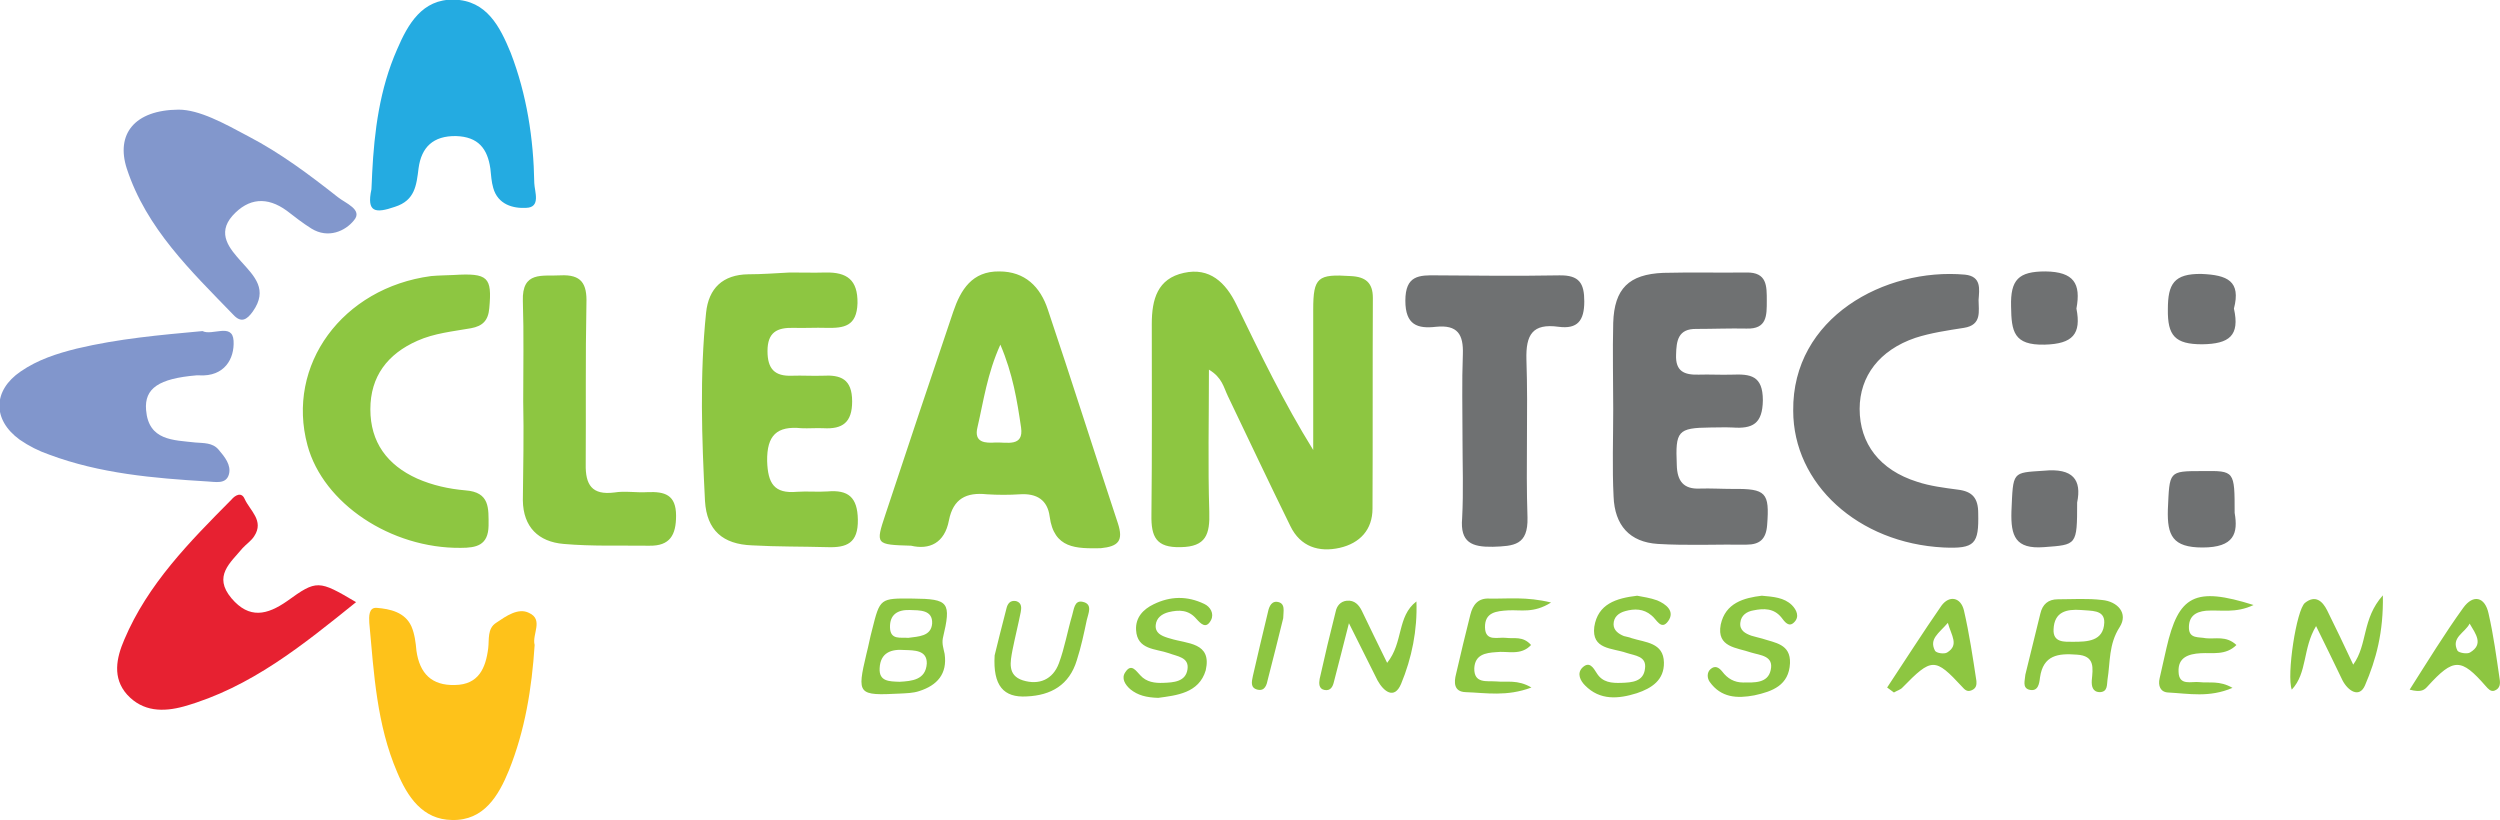 <svg xmlns="http://www.w3.org/2000/svg" viewBox="0 0 700 229.6" style="enable-background:new 0 0 700 229.6" xml:space="preserve">  <path d="M99.7 168.6c-14.9 12-29.5 23.9-48.2 29.2-5.8 1.6-11.5 1.5-15.9-3.3-4.2-4.7-3-10.3-.8-15.4 6.6-15.6 18.3-27.4 30-39.2 1-1.2 2.8-2.3 3.7-.2 1.5 3.3 5.5 6.1 2.7 10.4-.8 1.3-2.2 2.2-3.3 3.4-3.4 4.1-8.3 7.8-3.1 14 5 5.9 10 4.7 15.6.8 8.3-6 8.8-5.9 19.3.3z" style="fill:#e72131"></path>  <path d="M104.2 48.6c.6-11.9 2.1-23.7 7-34.8 3-7 7-14.1 15.9-13.9 9.2.2 12.9 7.6 15.9 14.9 4.5 11.7 6.4 24 6.6 36.5.1 2.4 1.9 6.8-2.3 6.9-3.6.2-7.9-.9-9.2-5.6-.5-1.7-.6-3.6-.8-5.4-.8-5.6-3.4-8.9-9.6-9.1-6.4-.1-9.7 3.1-10.5 9-.6 4.8-1 9-6.6 10.8-5.5 1.9-8 1.6-6.6-4.9.1-1.2.1-2.8.2-4.4z" style="fill:#24abe1"></path>  <path d="M149.7 180.6c-.8 12.2-2.7 23.9-7.2 35.1-2.9 7.1-7 14.1-15.9 13.9-8.3-.1-12.5-6.5-15.4-13.4-5.7-13.3-6.5-27.5-7.8-41.8-.1-1.7-.2-4.4 2.1-4.2 3.7.3 7.9 1.2 9.7 5.2.9 2.1 1.2 4.5 1.4 6.8.9 6.4 4.3 9.8 10.8 9.6 6.6-.1 8.6-4.7 9.3-10.3.3-2.4-.3-5.5 2.2-7.1 2.8-1.9 6.2-4.3 9.2-2.8 4.2 1.9.8 6 1.6 9z" style="fill:#fec21a"></path>  <path d="M56.7 92.7c2.7 1.4 8.4-2.4 8.7 2.7.3 5.1-2.6 10.1-9.6 9.7H55c-10.5.9-14.6 3.6-14.1 9.7.7 8.6 7.6 8.4 13.8 9.1 2.3.2 4.8 0 6.5 2 1.7 2 3.6 4.3 2.9 6.9-.8 2.9-3.8 2.1-6.1 2-15-.9-30-2.2-44.2-7.5-2.9-1-5.7-2.4-8.3-4.2-7.7-5.6-7.5-13.8.3-19.1 4.8-3.3 10.1-5 15.7-6.4 11.8-2.8 23.3-3.8 35.2-4.9z" style="fill:#8196cc"></path>  <path d="M50 30.7c5.8 0 12.7 3.8 19.6 7.5 9 4.7 17 10.7 25 17 2.1 1.7 7.1 3.5 4.5 6.5-2.4 3-7.2 5.2-11.9 2.3-2.4-1.5-4.7-3.3-6.9-5-5.5-4-10.7-3.6-15.2 1.4-4.5 5.1-.7 9.3 2.4 12.8 3.8 4.2 7.6 7.9 3.3 14-1.7 2.4-3.3 3.3-5.5.9C53.5 75.9 41 64 35.5 47.2c-3.1-9.6 2.1-16.4 14.5-16.5z" style="fill:#8297cc"></path>  <path d="M338.5 103.5c0 14-.3 26.9.1 39.8.2 6.3-.9 9.8-8 9.9-6.9.2-8.3-2.9-8.2-9 .2-17.8.1-35.7.1-53.5 0-6.9 1.6-12.7 9-14.3 7.2-1.6 11.7 2.7 14.7 8.9 6.6 13.6 13.2 27.3 21.5 40.7V86.7c0-9.1 1.3-10 10.5-9.4 4.2.2 6.2 1.9 6.2 6.1-.1 19.7 0 39.3-.1 59 0 5.9-3.5 9.7-9.2 11-5.8 1.3-11-.3-13.8-6.1-5.9-12-11.7-24.3-17.5-36.4-1.2-2.5-1.6-5.2-5.3-7.4zm-25.5 43c-6.6-19.9-12.9-39.9-19.6-59.8-2.1-6.4-6.4-10.7-13.6-10.7-7.6-.1-10.8 5.1-12.9 11.3-6.4 18.9-12.7 37.8-19 56.8-2.8 8.4-2.7 8.4 7.2 8.7 5.1 1.2 9.4-.7 10.6-7.1 1.2-6.1 4.9-7.9 10.6-7.3 3.1.2 6.3.2 9.3 0 4.7-.3 7.7 1.6 8.3 6.2 1.2 9.1 7.5 9 14.3 8.9 5-.5 6.4-2.1 4.8-7zm-34.2-22.6c-2.9.2-6.2.1-5.1-4.3 1.7-7.3 2.7-14.9 6.4-23.1 3.5 8.2 4.7 15.7 5.8 23.2.8 5.5-4 4.1-7.1 4.2zm-57.7-47.6c3.4 0 6.8.1 10.1 0 5.9-.1 9 2 8.9 8.6-.2 6.5-3.8 7-8.7 6.9-3.1-.1-6.2.1-9.3 0-4.5-.1-7.2 1.2-7.2 6.5 0 5 2 7.1 6.9 6.9 2.8-.1 5.7.1 8.5 0 5.1-.3 8.3.9 8.3 7.2 0 5.9-2.7 7.8-8 7.5-2.1-.1-4.2.1-6.2 0-6.9-.7-9.7 2-9.6 9.2.2 6.2 1.9 9.2 8.4 8.6 2.8-.2 5.7.1 8.5-.1 5.8-.5 8.4 1.6 8.5 7.9.1 6.6-3.1 7.9-8.6 7.7-7-.2-14-.1-21-.5-8.2-.3-12.7-4.2-13.2-12.4-.9-17.6-1.5-35.2.3-52.7.7-6.9 4.7-10.7 11.8-10.8 3.8 0 7.7-.3 11.6-.5 0-.1 0 0 0 0zM127 77c9.7-.6 10.8.6 10 9.3-.3 3.5-1.9 5-5.1 5.6-5.1.9-10.3 1.4-15 3.5-8.4 3.7-13.2 10-13.2 19.2s4.7 15.6 13.1 19.4c4.3 1.9 8.9 2.9 13.5 3.3 6.9.5 6.5 5 6.5 9.9-.1 5.5-3.4 6.2-7.8 6.2-19.5.2-38.5-12.4-42.9-28.7-6.1-22.5 9.8-44.1 34.6-47.4 2.2-.2 4.3-.2 6.3-.3zm19.5 35.3c0-9.3.2-18.7-.1-28-.3-8.5 5.5-6.9 10.5-7.2 5.9-.3 7.5 2.3 7.3 7.9-.3 15-.1 30.1-.2 45-.1 5.7 1.7 8.7 8 7.9 3-.5 6.2.1 9.3-.1 4.8-.2 8 .7 8 6.6 0 5.4-1.7 8.5-7.5 8.4-8-.1-16.1.2-24-.5-7-.6-11.3-4.7-11.4-12.2.1-9.1.3-18.4.1-27.8zM264 178.7c2.4-10.1 1.7-11-8.4-11.1-9.2-.1-9.2-.1-11.4 8.7-.6 2.2-1 4.5-1.6 6.8-2.7 11.4-2.4 11.7 9.4 11.1 1.7-.1 3.6-.1 5.4-.7 5-1.6 7.9-4.8 7.1-10.4-.3-1.5-.8-2.8-.5-4.4zm-12.1 12.2c-3-.1-5.8-.1-5.6-3.8.2-4.4 3.3-5.4 6.9-5.1 2.8.1 6.4 0 6.3 3.8-.3 4.6-4.2 4.9-7.6 5.1zm2.4-12.3c-2.1-.2-5 .7-5.1-2.9-.1-3.6 2.1-5 5.5-4.9 2.8.1 6.5-.1 6.3 3.8-.3 3.6-3.8 3.6-6.7 4zm142.3-10.2c.3 8-1.3 15.9-4.3 23.1-1.9 4.5-4.9 2.1-6.6-1l-8-16c-1.7 6.6-2.9 11.5-4.2 16.4-.3 1.3-.9 2.6-2.6 2.3-1.7-.3-1.6-1.9-1.4-3.1 1.4-6.3 2.9-12.6 4.5-18.9.3-1.5 1.3-2.8 3.1-3 2.2-.2 3.4 1.2 4.2 2.8 2.2 4.5 4.4 9.2 7.1 14.6 4.6-5.7 2.7-13 8.2-17.2zm251.9 6.9c-3.8 6.3-2.4 13.1-6.8 17.8-1.5-4 1.3-22.4 3.7-24.3 2.9-2.3 4.9-.5 6.2 2.1 2.4 4.8 4.7 9.7 7.3 15.2 4.1-5.7 2.4-12.8 8.3-19.4.2 10.3-1.9 18-5 25.2-1.6 3.7-4.8 1.5-6.3-1.4-2.3-4.7-4.6-9.6-7.4-15.2zm-59.9-7.3c-4.1-.5-8.3-.2-12.4-.2-2.7 0-4.3 1.4-4.9 4-1.4 5.8-2.8 11.5-4.2 17.1-.1 1.6-.9 3.6 1 4.2 2.6.7 2.9-1.7 3.1-3.4.9-6.3 5.1-6.8 10.3-6.4 5.2.3 4.5 3.8 4.2 7.2-.1 1.6.2 3.3 2.3 3.3 2.2-.1 1.9-2.1 2.1-3.5.8-4.9.3-9.9 3.4-14.7 2.5-3.9-.6-7.2-4.9-7.6zm-8.1 11.7c-2.4 0-5.7.3-5.5-3.5.2-4.9 3.6-5.7 7.7-5.4 2.7.3 6.6-.2 6.5 3.5-.2 5.3-4.8 5.4-8.7 5.4zm-122.1-12.9c1.5.3 3.7.6 5.6 1.3 2.4 1 5.1 3 3.1 5.8-2 2.8-3.3-.6-4.7-1.6-2.2-1.9-4.8-1.9-7.3-1.2-1.9.5-3.3 1.7-3.3 3.7 0 1.7 1.4 2.7 2.9 3.3.7.2 1.5.3 2.2.6 3.8 1.2 8.9 1.2 9 6.8.1 4.9-3.4 7.2-7.6 8.6-5.1 1.6-10.3 2.1-14.5-2.2-1.3-1.3-2.3-3.3-.8-4.9 2-2 3.1-.1 4.1 1.5 1.6 2.6 4.2 2.8 6.9 2.7 2.9-.1 6.2-.3 6.6-4 .5-3.5-2.8-3.6-5.2-4.4-4-1.4-9.8-.9-9-7.3 1-6.4 6.1-8 12-8.7zm34.9 0c3.3.3 6.2.5 8.4 2.6 1.4 1.4 2.2 3.3.7 4.8-1.5 1.6-2.7-.1-3.6-1.3-2.1-2.6-4.9-2.6-7.8-2-1.9.3-3.5 1.4-3.7 3.4-.3 2.2 1.4 3.1 3.1 3.7.9.3 2 .5 3 .8 3.6 1.2 8 1.5 7.8 6.9-.3 6.2-4.9 7.9-10 9-4.8.9-9.3.7-12.5-3.8-.7-1-.8-2.6.2-3.5 1.3-1.2 2.4-.5 3.3.6 1.5 2 3.4 3.1 5.9 3.1 3 0 6.9.3 7.7-3.5.9-4-2.9-4.1-5.5-4.9-4-1.4-9.7-1.4-8.5-7.8 1.3-6.1 6.5-7.5 11.5-8.1zm-169 28.6c-3.3-.1-5.7-.7-7.8-2.4-1.5-1.3-2.6-3.1-1.4-4.8 1.7-2.6 3-.3 4.2.9 1.7 1.9 4.1 2.2 6.4 2.1 2.9-.1 6.3-.3 6.8-3.8.5-3.4-2.9-3.6-5.2-4.5-3.7-1.3-8.9-.9-9.2-6.5-.2-3.5 2-5.8 4.9-7.2 4.7-2.3 9.4-2.4 14.2-.1 1.7.8 2.8 2.7 1.9 4.5-1.4 2.7-2.9 1-4.1-.3-2.2-2.6-4.9-2.6-7.8-1.9-1.9.5-3.4 1.6-3.6 3.6-.2 2.2 1.5 3 3.4 3.6.2.1.5.1.7.2 4.7 1.5 11.7 1 9.9 8.9-1.9 6.4-8.2 7-13.3 7.7zm110-26.7c-4.9 3.1-8.5 2-12 2.2-3.3.2-6.6.5-6.5 4.8.1 4.1 3.7 2.6 5.9 2.9 2.2.3 4.7-.6 7 2-2.9 3.1-6.6 1.6-9.8 2-3 .2-5.9.7-6.1 4.5-.1 4.4 3.5 3.5 6.2 3.7 2.9.3 5.9-.6 9.8 1.7-6.9 2.6-12.7 1.5-18.4 1.3-3.4-.1-3.3-2.8-2.7-5.1 1.3-5.6 2.6-11.1 4-16.6.7-2.8 2.2-4.7 5.4-4.5 5.1.1 10.2-.6 17.2 1.1zm196.7.7c-5 2.4-9.2 1.3-13.3 1.6-3.1.3-4.9 1.7-4.8 4.9.1 3 2.8 2.4 4.7 2.8 2.7.3 5.7-.8 8.6 1.9-3 3-6.8 2.1-10 2.3-3.5.2-6.4 1.2-6.2 5.2.1 4.1 3.7 2.6 5.9 2.9 2.7.3 5.6-.5 9.2 1.6-6.5 2.8-12.2 1.6-18 1.3-2.2-.1-2.9-1.9-2.4-4 .6-2.8 1.3-5.6 1.9-8.4 3.4-14.8 7.9-17.3 24.4-12.1zm-352.5 14.1c.7-3 2-8 3.3-13.1.3-1.3 1-2.4 2.7-2.1 1.7.5 1.5 2 1.3 3.1-.7 3.5-1.6 7.1-2.3 10.6-.6 3.3-1.5 7.1 2.9 8.5 4.5 1.4 8.4-.2 10.1-4.8 1.6-4.3 2.4-9 3.7-13.4.5-1.6.6-4.3 2.9-3.8 3 .6 1.6 3.3 1.2 5.1-.8 3.8-1.6 7.6-2.8 11.3-2.1 6.9-7.2 9.8-14 10.1-6.5.4-9.5-3-9-11.5zm274.9 7.2c-1-6.6-2-13.3-3.5-19.8-.9-3.7-4.1-4.3-6.3-1.3-5.2 7.5-10.1 15.2-15.2 22.9.6.5 1.3.9 1.9 1.4.8-.5 1.9-.8 2.4-1.4 8.2-8.4 9.1-8.4 16.7-.2.7.8 1.4 1.5 2.6 1 1.3-.5 1.5-1.5 1.4-2.6zm-8.2-8c-.8.5-3 .2-3.4-.5-1.7-3.3 1-4.8 3.6-7.8 1 3.6 3.2 6.2-.2 8.3zm154.7 7.4c-.9-6.1-1.7-12.2-3.1-18.3-1-4.7-4.3-5.5-7.1-1.6-5.2 7.2-9.9 14.9-15 22.9 3.4.9 4.2 0 5.1-1 7.2-7.9 9.3-7.9 16.2 0 .7.8 1.4 1.6 2.4 1.3 1.7-.6 1.7-2.1 1.5-3.3zm-8.3-7.4c-.8.5-3.1.1-3.5-.5-1.9-3.7 2.1-5 3.4-7.6 1.7 2.9 4 5.8.1 8.1zm-332.3-9.6c-1.4 5.6-2.8 11.4-4.3 17.1-.3 1.5-.8 3.4-2.9 2.9-2.1-.5-1.6-2.3-1.3-3.8 1.3-5.8 2.7-11.5 4.1-17.4.3-1.5.8-3.5 2.6-3.4 2.6.3 1.8 2.7 1.8 4.6z" style="fill:#8dc641"></path>  <path d="M451.7 114.5c0-8-.2-16.1 0-24.1.3-9.6 4.4-13.6 14-14 7.8-.2 15.5 0 23.3-.1 5.8-.1 5.7 3.8 5.7 7.9s.1 8-5.7 7.8c-4.7-.1-9.3.1-14 .1-5.2-.1-5.6 3.4-5.7 7.2-.2 4.7 2.3 5.7 6.3 5.6 3.1-.1 6.2.1 9.3 0 5.2-.2 8.7.2 8.7 7.2-.1 6.6-2.9 8-8.5 7.6-2.1-.1-4.2 0-6.2 0-9.2.1-9.8 1-9.4 10.5.1 4.5 1.9 6.8 6.4 6.6 3.1-.1 6.2.1 9.3.1 9.3-.1 10.3 1 9.6 10.1-.3 4-2.1 5.5-5.8 5.5-8.3-.1-16.6.3-24.8-.2-7.9-.5-12.1-5.2-12.4-13.3-.4-7.9-.1-16.2-.1-24.5zm50.4.5c-.3-26.1 25.7-40.1 48.1-38.1 4.7.5 4 4.1 3.8 7.1 0 3.1 1 7-4.1 7.8-4.5.7-9.3 1.4-13.6 2.8-10 3.4-15.6 10.7-15.6 19.9 0 9.7 5.6 17.1 16.1 20.4 3.6 1.2 7.6 1.7 11.4 2.2 4.1.5 5.7 2.4 5.7 6.6.2 8.6-.9 10-9.7 9.6-23.9-1.2-42.1-17.8-42.1-38.3zm-92.6 7.5c0-7.8-.2-15.5.1-23.3.2-5.6-1.5-8.3-7.5-7.7-5.2.6-8.6-.5-8.6-7.3 0-7.1 3.8-7.2 8.9-7.1 11.4.1 22.7.2 34.2 0 5.6-.1 7 2.2 7 7.3 0 5.4-1.9 7.8-7.2 7.1-7.3-1-9.2 2.2-9 9.2.5 14.7-.2 29.5.3 44.2.2 7.8-3.8 8-9.7 8.2-5.9.1-9.2-1.2-8.6-8 .4-7.6.1-15 .1-22.6zm172.1 18.2c0 12.1-.1 11.8-9.3 12.5-8 .6-9.3-3.1-9.1-10 .5-11.3.1-10.8 9.1-11.4 8.2-.8 10.6 2.6 9.3 8.9zm44.1 2.9c1 5.7-.1 9.7-9 9.7-8.4 0-9.9-3.4-9.7-10.6.5-10.8.1-10.8 9.7-10.8 9-.1 9-.1 9 11.7zm-44.3-57.2c1.4 7.1-1 9.9-8.9 10.1-8.7.2-9.3-3.7-9.4-10.7-.2-7.5 2.1-9.8 9.6-9.8 8 .1 10 3.4 8.7 10.4zm44.1 0c1.7 7.6-1.3 9.9-8.9 10-7.6 0-9.7-2.4-9.6-9.8 0-7.1 1.7-10 9.4-9.9 7.3.3 11.1 2 9.1 9.7z" style="fill:#6f7172"></path></svg>